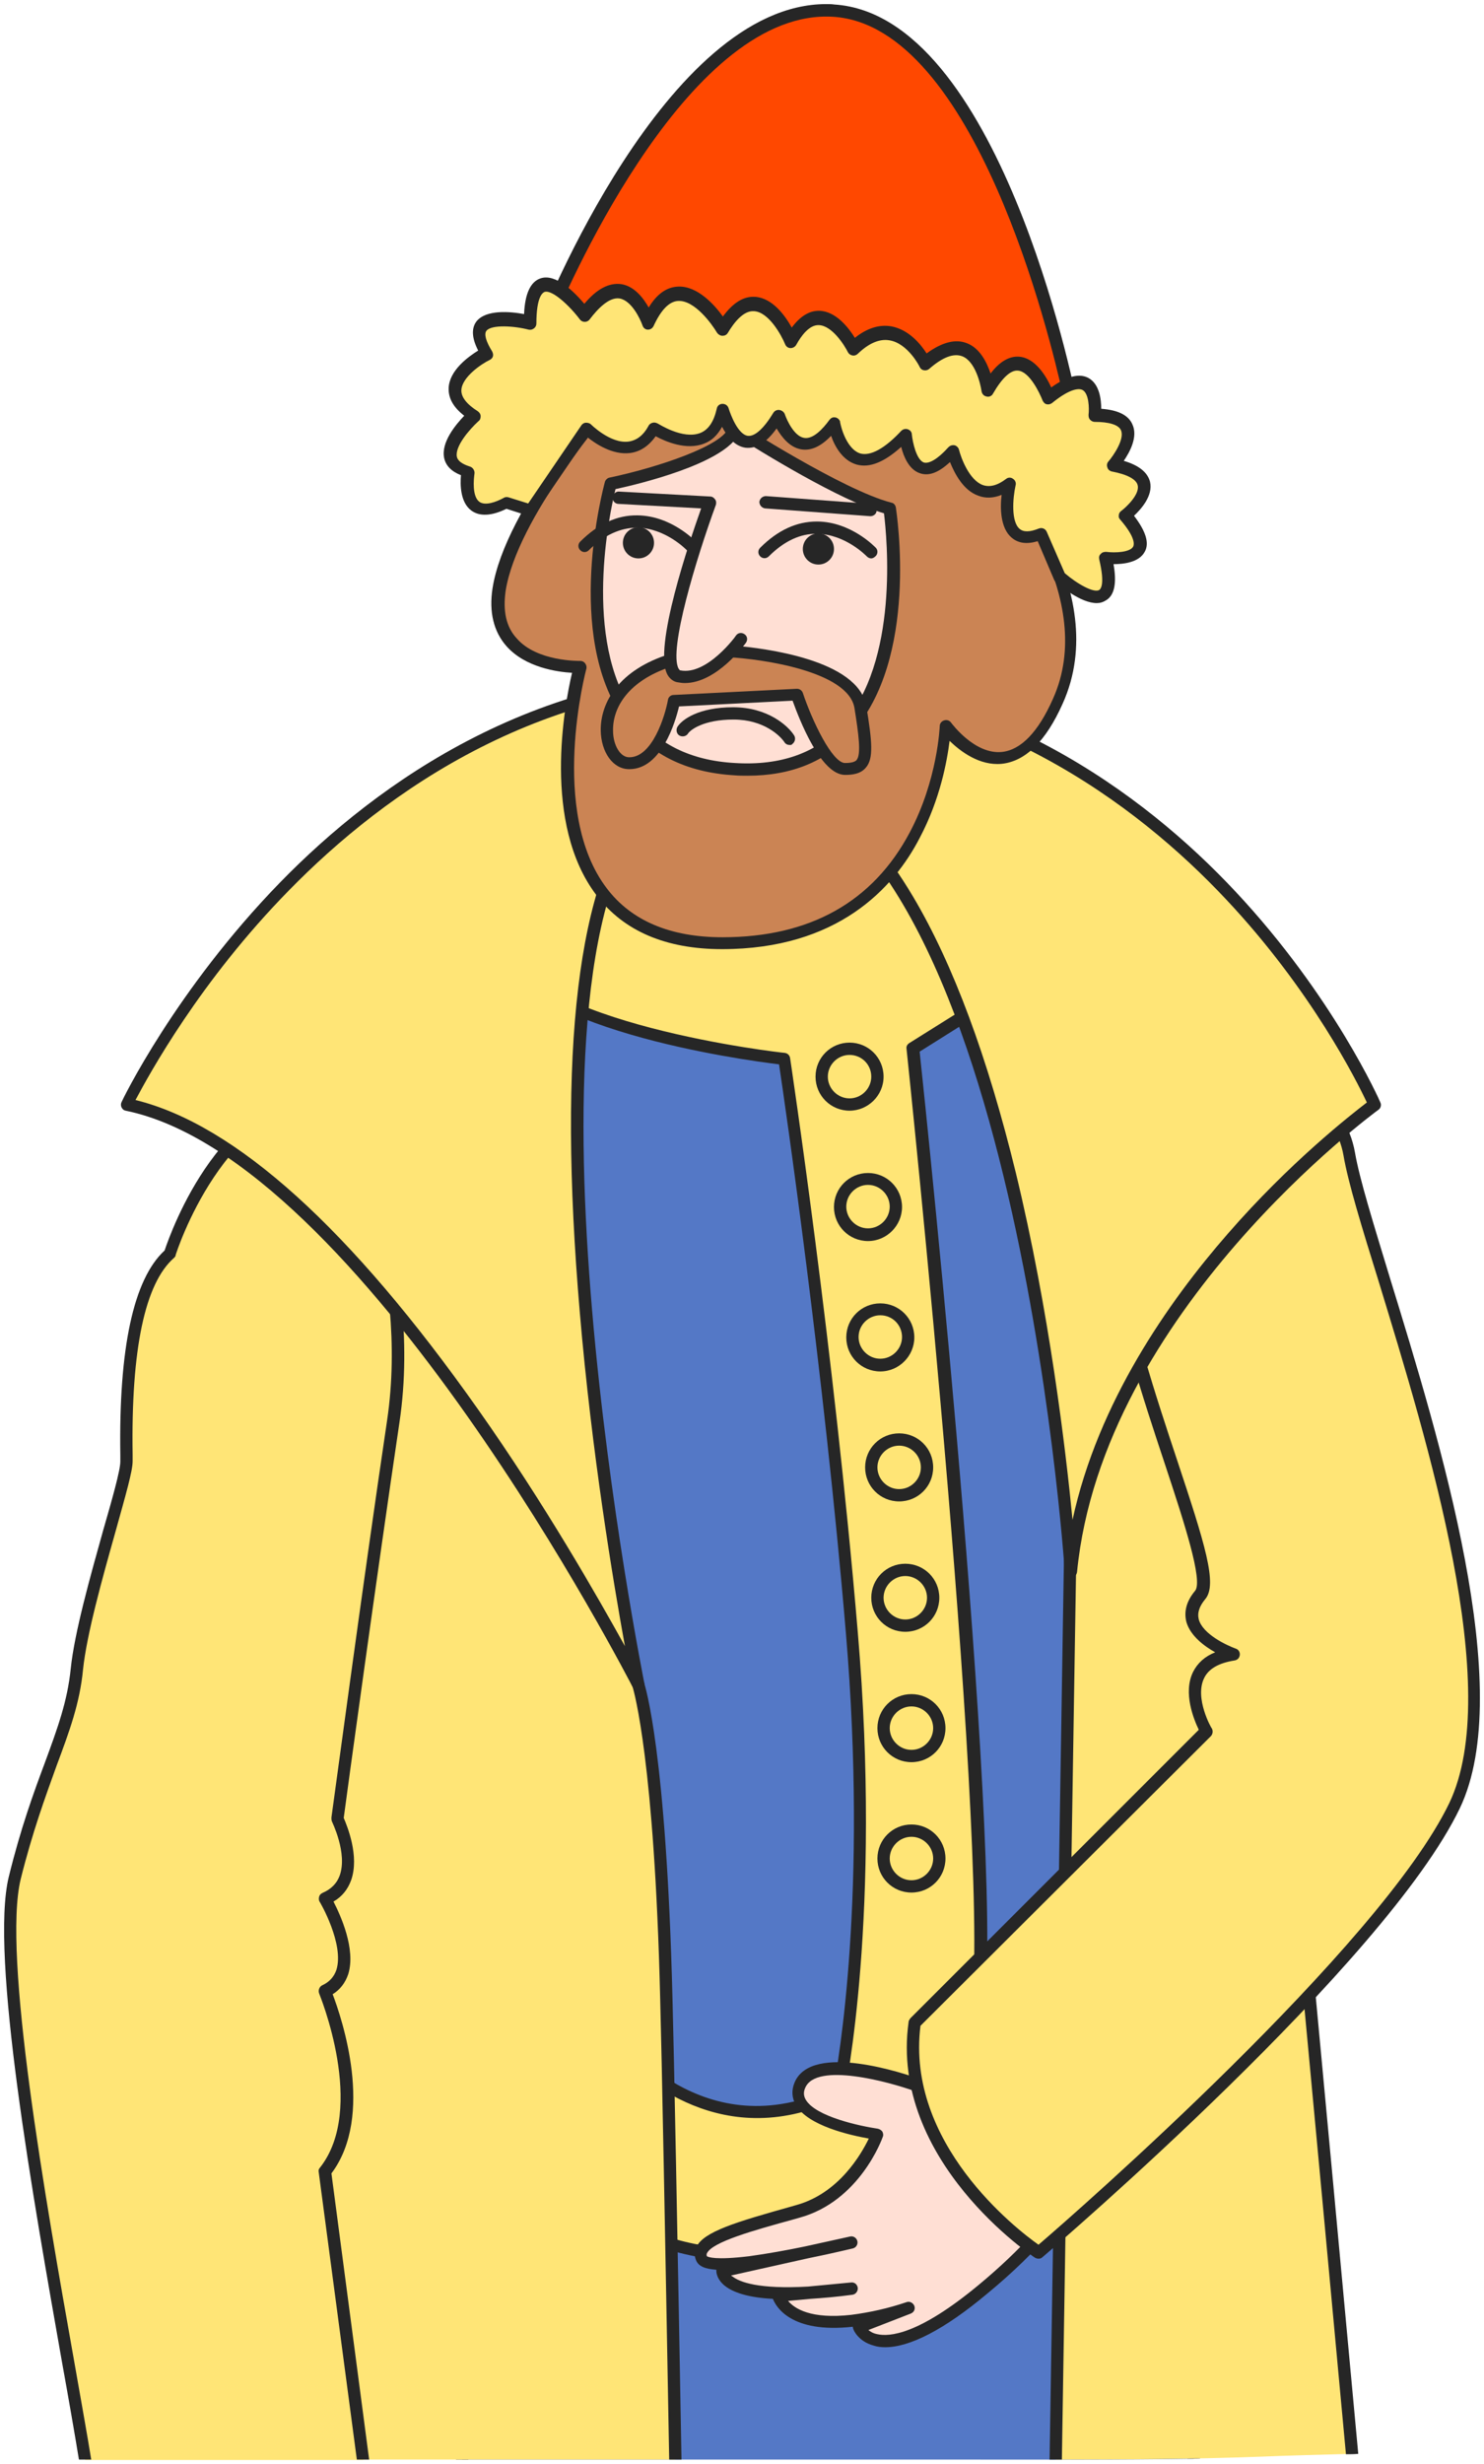 <?xml version="1.0" encoding="UTF-8"?> <svg xmlns="http://www.w3.org/2000/svg" viewBox="6053.744 4842.15 362.035 601"> <path fill="rgb(84, 120, 198)" fill-opacity="1" stroke="none" stroke-opacity="1" stroke-width="1" fill-rule="evenodd" id="tSvg1475a9d5232" d="M 6290.8 5442.05 C 6308.9 5442.05 6326.9 5442.15 6345 5441.85 C 6372.2 5220.55 6372.2 5220.55 6372.2 5220.55 C 6372.2 5220.55 6334.4 5100.95 6334.4 5100.95 C 6334.4 5100.95 6264.8 5039.45 6264.8 5039.45 C 6264.8 5039.45 6204.7 5039.45 6204.7 5039.45 C 6204.7 5039.45 6150.9 5056.05 6150.9 5056.05 C 6150.9 5056.05 6156.1 5264.55 6166.5 5442.05 C 6290.8 5442.05 6290.8 5442.05 6290.8 5442.05" class="st0"></path> <path fill="rgb(38, 38, 38)" fill-opacity="1" stroke="none" stroke-opacity="1" stroke-width="1" fill-rule="evenodd" id="tSvgf926d733b1" d="M 6165 5442.05 C 6168 5442.05 6168 5442.05 6168 5442.05 C 6166.6 5418.85 6165.3 5393.55 6163.9 5365.85 C 6156.7 5218.65 6152.8 5071.45 6152.4 5057.15 C 6204.9 5040.95 6204.9 5040.95 6204.9 5040.95 C 6204.9 5040.95 6264.2 5040.95 6264.2 5040.95 C 6264.2 5040.95 6333.1 5101.75 6333.1 5101.75 C 6333.1 5101.75 6370.7 5220.65 6370.7 5220.65 C 6370.7 5220.65 6343.5 5441.85 6343.5 5441.85 C 6344.5 5441.85 6345.5 5441.85 6346.5 5441.75 C 6373.7 5220.65 6373.7 5220.65 6373.7 5220.65 C 6373.7 5220.45 6373.7 5220.25 6373.6 5220.05 C 6335.8 5100.45 6335.8 5100.45 6335.8 5100.45 C 6335.7 5100.15 6335.6 5099.95 6335.4 5099.75 C 6265.8 5038.25 6265.8 5038.25 6265.8 5038.25 C 6265.5 5038.05 6265.2 5037.85 6264.8 5037.85 C 6204.7 5037.85 6204.7 5037.85 6204.7 5037.85 C 6204.6 5037.85 6204.4 5037.85 6204.3 5037.95 C 6150.5 5054.55 6150.5 5054.55 6150.5 5054.55 C 6149.9 5054.75 6149.4 5055.35 6149.4 5056.05 C 6149.4 5057.55 6153.4 5211.75 6160.9 5365.95 C 6162.2 5392.95 6163.6 5418.25 6165 5442.05Z" class="st1"></path> <path fill="rgb(255, 229, 118)" fill-opacity="1" stroke="none" stroke-opacity="1" stroke-width="1" fill-rule="evenodd" id="tSvg51723bf115" d="M 6317.3 5072.15 C 6276.4 5097.85 6276.4 5097.85 6276.4 5097.85 C 6276.4 5097.85 6298 5300.75 6291.9 5335.55 C 6285.8 5370.35 6310.5 5357.35 6310.5 5357.35 C 6276.4 5391.55 6276.4 5391.55 6276.4 5391.55 C 6276.4 5391.55 6225.3 5397.65 6208.7 5385.45 C 6192.1 5373.35 6202.6 5338.55 6202.6 5338.55 C 6202.6 5338.55 6224.6 5368.95 6258.3 5352.25 C 6258.3 5352.25 6267.4 5309.85 6261.5 5240.25 C 6255.6 5170.65 6245 5100.45 6245 5100.45 C 6245 5100.45 6180.9 5093.45 6175.1 5072.25 C 6169.3 5051.05 6232.9 5029.85 6232.9 5029.85 C 6317.3 5072.15 6317.3 5072.15 6317.3 5072.15" class="st2"></path> <path fill="rgb(38, 38, 38)" fill-opacity="1" stroke="none" stroke-opacity="1" stroke-width="1" fill-rule="evenodd" id="tSvgf525f2365a" d="M 6248.9 5394.55 C 6233.8 5394.55 6216.6 5392.95 6207.9 5386.65 C 6190.6 5374.05 6200.8 5339.55 6201.3 5338.05 C 6201.5 5337.55 6201.9 5337.15 6202.5 5337.05 C 6203.1 5336.95 6203.6 5337.15 6204 5337.65 C 6204.9 5338.85 6225.4 5366.45 6257.1 5351.25 C 6258.2 5345.45 6265.5 5304.15 6260.1 5240.35 C 6254.7 5176.35 6245.2 5111.05 6243.8 5101.75 C 6234.8 5100.65 6179.4 5093.15 6173.8 5072.55 C 6167.7 5050.25 6229.9 5029.25 6232.6 5028.35 C 6233 5028.25 6233.4 5028.25 6233.7 5028.45 C 6318.1 5070.85 6318.1 5070.85 6318.1 5070.85 C 6318.6 5071.05 6318.9 5071.55 6318.9 5072.15 C 6318.9 5072.65 6318.7 5073.25 6318.2 5073.45 C 6278.1 5098.65 6278.1 5098.65 6278.1 5098.65 C 6279.9 5115.45 6299.4 5302.05 6293.5 5335.85 C 6291.6 5346.75 6292.6 5354.05 6296.5 5356.85 C 6301.4 5360.45 6309.9 5356.15 6309.9 5356.05 C 6310.6 5355.75 6311.4 5355.85 6311.8 5356.45 C 6312.2 5357.05 6312.2 5357.85 6311.7 5358.35 C 6277.5 5392.65 6277.5 5392.65 6277.5 5392.65 C 6277.3 5392.85 6277 5393.05 6276.6 5393.05 C 6275.6 5393.15 6263.2 5394.55 6248.9 5394.55Z M 6203.4 5341.75 C 6201.4 5350.05 6196.7 5374.85 6209.6 5384.25 C 6224.7 5395.25 6270.4 5390.65 6275.7 5390.05 C 6304.9 5360.75 6304.9 5360.75 6304.9 5360.75 C 6301.7 5361.35 6297.8 5361.45 6294.6 5359.15 C 6289.7 5355.55 6288.3 5347.55 6290.4 5335.25 C 6296.3 5301.05 6275.1 5099.95 6274.9 5097.95 C 6274.8 5097.35 6275.1 5096.85 6275.6 5096.55 C 6314.2 5072.35 6314.2 5072.35 6314.2 5072.35 C 6314.2 5072.35 6232.8 5031.45 6232.8 5031.45 C 6215.1 5037.45 6172.2 5055.75 6176.6 5071.85 C 6182 5091.85 6244.6 5098.95 6245.2 5098.95 C 6245.9 5099.05 6246.4 5099.55 6246.5 5100.25 C 6246.6 5100.95 6257.2 5171.35 6263 5240.15 C 6268.9 5309.25 6259.9 5352.15 6259.8 5352.65 C 6259.7 5353.05 6259.4 5353.45 6259 5353.65 C 6230.3 5367.85 6209.6 5348.65 6203.4 5341.75Z" class="st1"></path> <path fill="rgb(255, 229, 118)" fill-opacity="1" stroke="none" stroke-opacity="1" stroke-width="1" fill-rule="evenodd" id="tSvg1879358f1cf" d="M 6218.5 5442.05 C 6217.5 5386.45 6216.7 5344.15 6216.3 5329.45 C 6214.8 5268.95 6209.5 5253.15 6209.5 5253.15 C 6142.1 5100.45 6142.1 5100.45 6142.1 5100.45 C 6142.1 5100.45 6124.2 5264.65 6104.8 5442.05 C 6218.5 5442.05 6218.5 5442.05 6218.5 5442.05" class="st2"></path> <path fill="rgb(38, 38, 38)" fill-opacity="1" stroke="none" stroke-opacity="1" stroke-width="1" fill-rule="evenodd" id="tSvg35f9ef977c" d="M 6106.3 5442.05 C 6123.6 5283.95 6139.7 5136.35 6143 5106.15 C 6208.1 5253.65 6208.1 5253.65 6208.1 5253.65 C 6208.4 5254.75 6213.4 5271.85 6214.8 5329.55 C 6215.2 5344.15 6216 5386.45 6217 5442.05 C 6220 5442.05 6220 5442.05 6220 5442.05 C 6219 5386.35 6218.2 5344.05 6217.8 5329.45 C 6216.3 5269.35 6211.1 5253.35 6210.9 5252.65 C 6210.9 5252.65 6210.9 5252.55 6210.9 5252.55 C 6143.5 5099.85 6143.5 5099.85 6143.5 5099.85 C 6143.2 5099.25 6142.6 5098.85 6141.9 5098.95 C 6141.2 5099.05 6140.7 5099.55 6140.6 5100.25 C 6140.2 5103.75 6122.4 5266.45 6103.3 5442.05 C 6106.3 5442.05 6106.3 5442.05 6106.3 5442.05" class="st1"></path> <path fill="rgb(255, 223, 212)" fill-opacity="1" stroke="none" stroke-opacity="1" stroke-width="1" fill-rule="evenodd" id="tSvg44fdee8829" d="M 6277.4 5350.75 C 6277.4 5350.75 6252.7 5341.75 6248.9 5350.75 C 6245.1 5359.75 6267.8 5362.75 6267.8 5362.75 C 6267.8 5362.75 6262.5 5377.65 6248.5 5381.55 C 6234.5 5385.45 6222.9 5388.45 6224.9 5393.05 C 6225.6 5394.65 6230.6 5394.55 6236.7 5393.85 C 6247.4 5392.45 6261.5 5389.05 6261.5 5389.05 C 6229.9 5396.15 6229.9 5396.15 6229.9 5396.15 C 6229.9 5396.15 6229.5 5404.65 6261.5 5400.45 C 6243.5 5402.25 6243.5 5402.25 6243.5 5402.25 C 6243.5 5402.25 6245.5 5410.15 6261.5 5408.35 C 6266.2 5407.75 6270.8 5406.75 6275.3 5405.25 C 6263.2 5409.75 6263.2 5409.75 6263.2 5409.75 C 6263.2 5409.75 6267.7 5421.85 6293.5 5400.65 C 6319.2 5379.45 6323.8 5361.25 6323.8 5361.25 C 6277.4 5350.75 6277.4 5350.75 6277.4 5350.75" class="st3"></path> <path fill="rgb(38, 38, 38)" fill-opacity="1" stroke="none" stroke-opacity="1" stroke-width="1" fill-rule="evenodd" id="tSvg887d48c64f" d="M 6269.7 5414.65 C 6268.7 5414.65 6267.8 5414.55 6266.9 5414.25 C 6263.1 5413.25 6261.9 5410.35 6261.9 5410.15 C 6261.8 5409.95 6261.8 5409.85 6261.8 5409.65 C 6261.8 5409.65 6261.8 5409.65 6261.8 5409.65 C 6246.6 5411.35 6243 5404.65 6242.3 5402.85 C 6236.5 5402.55 6232.4 5401.35 6230.2 5399.35 C 6228.5 5397.75 6228.5 5396.25 6228.5 5395.95 C 6228.5 5395.85 6228.5 5395.85 6228.5 5395.75 C 6225.6 5395.55 6224.2 5394.85 6223.6 5393.55 C 6223.1 5392.45 6223.1 5391.35 6223.6 5390.25 C 6225.4 5386.45 6233.2 5384.15 6246.7 5380.35 C 6248.1 5379.95 6248.1 5379.95 6248.1 5379.95 C 6258.4 5377.05 6263.8 5367.65 6265.7 5363.75 C 6261.2 5362.95 6250.8 5360.65 6247.9 5355.55 C 6246.9 5353.85 6246.8 5351.95 6247.6 5350.05 C 6251.8 5340.15 6274.8 5348.05 6277.9 5349.15 C 6324.2 5359.65 6324.2 5359.65 6324.2 5359.65 C 6324.6 5359.75 6324.9 5359.95 6325.1 5360.35 C 6325.3 5360.65 6325.4 5361.15 6325.3 5361.55 C 6325.1 5362.35 6320.3 5380.45 6294.5 5401.65 C 6284.1 5410.35 6275.7 5414.65 6269.7 5414.65Z M 6265.6 5410.45 C 6266.1 5410.85 6266.7 5411.25 6267.7 5411.45 C 6270.7 5412.15 6277.8 5411.65 6292.5 5399.45 C 6313.3 5382.25 6320.1 5367.05 6321.8 5362.35 C 6277 5352.25 6277 5352.25 6277 5352.25 C 6276.9 5352.25 6276.9 5352.25 6276.8 5352.15 C 6270.7 5349.95 6252.9 5345.05 6250.2 5351.35 C 6249.7 5352.45 6249.8 5353.35 6250.3 5354.25 C 6252.7 5358.45 6263.8 5360.75 6267.9 5361.35 C 6268.3 5361.45 6268.7 5361.65 6269 5362.05 C 6269.2 5362.45 6269.3 5362.95 6269.1 5363.35 C 6268.9 5363.95 6263.4 5379.05 6248.8 5383.05 C 6247.4 5383.45 6247.4 5383.45 6247.4 5383.45 C 6237.6 5386.15 6227.5 5388.95 6226.2 5391.75 C 6226.1 5391.95 6226.1 5392.15 6226.2 5392.45 C 6226.5 5392.65 6228.2 5393.45 6236.5 5392.45 C 6240.9 5391.85 6245.9 5390.95 6250.2 5390.05 C 6261.1 5387.65 6261.1 5387.65 6261.1 5387.65 C 6261.9 5387.45 6262.7 5387.95 6262.9 5388.75 C 6263.1 5389.55 6262.6 5390.35 6261.8 5390.55 C 6261.7 5390.55 6256.9 5391.75 6250.9 5392.95 C 6232.1 5397.15 6232.1 5397.15 6232.1 5397.15 C 6232.2 5397.25 6232.3 5397.35 6232.4 5397.35 C 6234.1 5398.75 6238.8 5400.55 6250.9 5399.85 C 6261.4 5398.85 6261.4 5398.85 6261.4 5398.85 C 6262.2 5398.75 6262.9 5399.35 6263 5400.15 C 6263.1 5400.95 6262.5 5401.75 6261.7 5401.85 C 6258 5402.35 6254.5 5402.65 6251.4 5402.85 C 6246 5403.35 6246 5403.35 6246 5403.35 C 6247.6 5405.25 6251.6 5407.85 6261.4 5406.75 C 6266 5406.15 6270.5 5405.15 6274.9 5403.65 C 6275.7 5403.35 6276.5 5403.85 6276.8 5404.55 C 6277.1 5405.35 6276.7 5406.15 6275.9 5406.45 C 6265.6 5410.45 6265.6 5410.45 6265.6 5410.45" class="st1"></path> <path fill="rgb(255, 229, 118)" fill-opacity="1" stroke="none" stroke-opacity="1" stroke-width="1" fill-rule="evenodd" id="tSvg13ad3e7af94" d="M 6361 5441.35 C 6368.5 5441.05 6376.1 5440.85 6383.6 5440.65 C 6367.2 5263.45 6351 5094.85 6351 5094.85 C 6314.9 5216.25 6314.9 5216.25 6314.9 5216.25 C 6314.9 5216.25 6311.3 5442.05 6311.3 5442.05 C 6327.9 5442.05 6344.4 5441.95 6361 5441.35Z" class="st2"></path> <path fill="rgb(38, 38, 38)" fill-opacity="1" stroke="none" stroke-opacity="1" stroke-width="1" fill-rule="evenodd" id="tSvg4e89e17a4e" d="M 6312.8 5442.05 C 6316.4 5216.45 6316.4 5216.45 6316.4 5216.45 C 6316.4 5216.45 6350.3 5102.65 6350.3 5102.65 C 6353.6 5137.55 6367.8 5285.95 6382.1 5440.75 C 6383.1 5440.75 6384.1 5440.75 6385.1 5440.65 C 6368.9 5265.25 6352.9 5098.05 6352.5 5094.65 C 6352.4 5093.95 6351.9 5093.35 6351.2 5093.25 C 6350.5 5093.15 6349.8 5093.65 6349.6 5094.35 C 6313.5 5215.75 6313.5 5215.75 6313.5 5215.75 C 6313.5 5215.85 6313.4 5216.05 6313.4 5216.15 C 6309.8 5442.05 6309.8 5442.05 6309.8 5442.05 C 6310.8 5442.05 6311.8 5442.05 6312.8 5442.05Z" class="st1"></path> <path fill="rgb(255, 229, 118)" fill-opacity="1" stroke="none" stroke-opacity="1" stroke-width="1" fill-rule="evenodd" id="tSvg8ca00100cc" d="M 6334.4 5100.95 C 6334.4 5100.95 6378.3 5097.95 6382.8 5123.65 C 6387.3 5149.35 6426.7 5244.75 6408.5 5282.55 C 6390.3 5320.35 6307.1 5391.55 6307.1 5391.55 C 6307.1 5391.55 6272.3 5368.85 6276.8 5335.55 C 6347.9 5264.45 6347.9 5264.45 6347.9 5264.45 C 6347.9 5264.45 6338.4 5247.95 6354.5 5245.65 C 6354.5 5245.65 6338.8 5240.25 6346.4 5231.15 C 6354 5222.05 6302.1 5128.15 6334.4 5100.95Z" class="st2"></path> <path fill="rgb(38, 38, 38)" fill-opacity="1" stroke="none" stroke-opacity="1" stroke-width="1" fill-rule="evenodd" id="tSvg1107ebccdbf" d="M 6307.1 5393.05 C 6306.8 5393.05 6306.5 5392.95 6306.3 5392.85 C 6305.9 5392.65 6270.7 5369.25 6275.4 5335.35 C 6275.4 5335.05 6275.6 5334.75 6275.8 5334.45 C 6346.2 5264.05 6346.2 5264.05 6346.2 5264.05 C 6345 5261.55 6342.3 5255.05 6344.8 5249.95 C 6345.9 5247.75 6347.7 5246.15 6350.2 5245.15 C 6347.5 5243.65 6344.2 5241.15 6343.2 5237.85 C 6342.5 5235.25 6343.2 5232.65 6345.3 5230.15 C 6347.3 5227.75 6342.6 5213.35 6338 5199.45 C 6327.3 5167.25 6311.2 5118.55 6333.4 5099.75 C 6333.6 5099.55 6333.9 5099.45 6334.3 5099.35 C 6336.1 5099.25 6379.6 5096.55 6384.3 5123.25 C 6385.4 5129.65 6388.7 5140.25 6392.8 5153.75 C 6405.1 5193.75 6423.7 5254.25 6409.9 5283.15 C 6391.8 5320.95 6311.5 5389.75 6308.1 5392.65 C 6307.8 5392.95 6307.5 5393.05 6307.1 5393.05Z M 6278.3 5336.25 C 6274.7 5364.95 6301.7 5385.85 6307.1 5389.65 C 6316.1 5381.95 6390.4 5316.95 6407.3 5281.95 C 6420.6 5254.15 6402.2 5194.35 6390.1 5154.75 C 6385.9 5141.25 6382.6 5130.45 6381.5 5123.95 C 6377.5 5101.25 6339.9 5102.25 6335.1 5102.45 C 6315 5120.15 6330.6 5167.25 6341 5198.55 C 6347.7 5218.75 6350.8 5228.55 6347.8 5232.15 C 6346.3 5233.95 6345.8 5235.55 6346.2 5237.15 C 6347.2 5240.75 6353 5243.45 6355.2 5244.25 C 6355.9 5244.45 6356.3 5245.15 6356.2 5245.85 C 6356.1 5246.55 6355.6 5247.05 6354.9 5247.15 C 6351.1 5247.75 6348.6 5249.15 6347.5 5251.45 C 6345.1 5256.35 6349.3 5263.75 6349.4 5263.75 C 6349.7 5264.35 6349.6 5265.05 6349.2 5265.55 C 6278.3 5336.25 6278.3 5336.25 6278.3 5336.25" class="st1"></path> <path fill="rgb(255, 229, 118)" fill-opacity="1" stroke="none" stroke-opacity="1" stroke-width="1" fill-rule="evenodd" id="tSvg121009fe59e" d="M 6142.4 5442.05 C 6133.1 5371.75 6133.1 5371.75 6133.1 5371.75 C 6145.2 5356.55 6133.1 5327.75 6133.1 5327.75 C 6143.7 5323.05 6133.1 5305.25 6133.1 5305.25 C 6143.7 5300.75 6136.1 5285.65 6136.1 5285.65 C 6136.1 5285.65 6143.7 5229.55 6149.7 5188.65 C 6155.8 5147.75 6136.1 5108.45 6136.1 5108.45 C 6107.3 5108.45 6095.2 5147.85 6095.2 5147.85 C 6083.1 5158.45 6084.6 5193.25 6084.6 5198.65 C 6084.6 5203.95 6074 5234.15 6072.5 5249.35 C 6071 5264.45 6063.5 5275.05 6057.4 5300.25 C 6051.7 5323.45 6069.4 5409.85 6074.5 5442.15 C 6142.4 5442.15 6142.4 5442.15 6142.4 5442.15" class="st2"></path> <path fill="rgb(38, 38, 38)" fill-opacity="1" stroke="none" stroke-opacity="1" stroke-width="1" fill-rule="evenodd" id="tSvg1344936cbb4" d="M 6073 5442.05 C 6076 5442.05 6076 5442.05 6076 5442.05 C 6075 5435.85 6073.5 5427.55 6071.8 5417.85 C 6064.8 5378.45 6054.3 5318.85 6058.8 5300.45 C 6061.7 5288.85 6064.8 5280.45 6067.5 5272.95 C 6070.7 5264.35 6073.2 5257.65 6074 5249.35 C 6074.9 5240.75 6078.7 5227.15 6081.8 5216.15 C 6084.5 5206.45 6086.1 5200.95 6086.1 5198.55 C 6086.1 5198.15 6086.1 5197.55 6086.1 5196.85 C 6085.7 5171.25 6089.1 5155.15 6096.2 5148.95 C 6096.4 5148.75 6096.6 5148.55 6096.6 5148.25 C 6096.7 5147.85 6108.5 5110.85 6135.1 5109.95 C 6137.9 5115.85 6153.6 5151.75 6148.2 5188.45 C 6142.2 5228.85 6134.7 5284.95 6134.6 5285.45 C 6134.6 5285.75 6134.6 5286.05 6134.7 5286.35 C 6134.7 5286.45 6138.6 5294.15 6136.6 5299.65 C 6135.9 5301.55 6134.5 5302.95 6132.4 5303.85 C 6132 5304.05 6131.7 5304.35 6131.6 5304.75 C 6131.5 5305.15 6131.5 5305.65 6131.7 5305.95 C 6131.8 5306.05 6137.8 5316.35 6135.8 5322.65 C 6135.2 5324.35 6134.1 5325.55 6132.4 5326.35 C 6131.7 5326.65 6131.3 5327.55 6131.6 5328.35 C 6131.7 5328.65 6143.2 5356.45 6131.8 5370.85 C 6131.5 5371.15 6131.4 5371.55 6131.5 5371.95 C 6140.8 5442.05 6140.8 5442.05 6140.8 5442.05 C 6140.8 5442.05 6143.8 5442.05 6143.8 5442.05 C 6143.8 5442.05 6134.6 5372.25 6134.6 5372.25 C 6145.2 5358.15 6137.1 5334.35 6134.9 5328.55 C 6136.7 5327.45 6138 5325.75 6138.7 5323.65 C 6140.6 5317.55 6136.8 5309.25 6135.1 5305.95 C 6137.2 5304.75 6138.6 5302.95 6139.4 5300.75 C 6141.5 5294.85 6138.4 5287.45 6137.6 5285.55 C 6138.3 5280.15 6145.5 5227.55 6151.2 5189.05 C 6157.3 5148.15 6137.6 5108.35 6137.4 5107.95 C 6137.1 5107.45 6136.6 5107.15 6136.1 5107.15 C 6107.8 5107.15 6095.4 5142.75 6093.9 5147.15 C 6086.3 5154.15 6082.7 5170.95 6083.1 5197.05 C 6083.1 5197.75 6083.1 5198.35 6083.1 5198.65 C 6083.1 5200.75 6081.1 5207.85 6078.9 5215.45 C 6075.8 5226.55 6071.9 5240.35 6071 5249.15 C 6070.2 5257.05 6067.8 5263.65 6064.7 5272.05 C 6061.9 5279.55 6058.8 5288.05 6055.9 5299.85 C 6051.2 5318.85 6061.9 5378.75 6068.9 5418.45 C 6070.6 5427.85 6072 5435.95 6073 5442.05Z" class="st1"></path> <path fill="rgb(255, 229, 118)" fill-opacity="1" stroke="none" stroke-opacity="1" stroke-width="1" fill-rule="evenodd" id="tSvg186723fb894" d="M 6084.6 5111.55 C 6084.6 5111.55 6135.3 5004.35 6240.1 5007.25 C 6344.9 5010.15 6388.9 5111.55 6388.9 5111.55 C 6388.9 5111.55 6321.1 5160.55 6314.8 5225.35 C 6314.8 5225.35 6302.5 5032.85 6232.9 5029.85 C 6163.3 5026.85 6209.4 5253.25 6209.4 5253.25 C 6209.4 5253.25 6143.7 5123.65 6084.6 5111.55Z" class="st2"></path> <path fill="rgb(38, 38, 38)" fill-opacity="1" stroke="none" stroke-opacity="1" stroke-width="1" fill-rule="evenodd" id="tSvg22cce556d2" d="M 6209.5 5254.65 C 6208.9 5254.65 6208.4 5254.35 6208.2 5253.85 C 6207.5 5252.55 6142 5124.85 6084.4 5113.05 C 6083.9 5112.95 6083.6 5112.65 6083.4 5112.25 C 6083.2 5111.85 6083.2 5111.35 6083.4 5110.95 C 6083.5 5110.65 6096.5 5083.65 6122.1 5057.35 C 6145.8 5033.05 6185.6 5004.35 6240.3 5005.85 C 6295 5007.35 6332.9 5035.85 6355.1 5059.55 C 6379.1 5085.15 6390.4 5110.75 6390.5 5111.05 C 6390.8 5111.65 6390.6 5112.45 6390 5112.85 C 6389.3 5113.35 6322.7 5162.15 6316.5 5225.55 C 6316.4 5226.35 6315.8 5226.95 6315 5226.95 C 6315 5226.95 6315 5226.95 6315 5226.95 C 6314.2 5226.95 6313.6 5226.35 6313.5 5225.55 C 6313.4 5223.65 6300.5 5034.35 6233 5031.45 C 6224.7 5031.05 6218 5034.05 6212.4 5040.55 C 6176.7 5082.35 6210.7 5251.35 6211 5253.05 C 6211.1 5253.75 6210.7 5254.55 6210 5254.75 C 6209.8 5254.65 6209.7 5254.65 6209.5 5254.65Z M 6086.8 5110.45 C 6111.2 5116.45 6139.3 5141.85 6170.4 5185.95 C 6186.7 5209.05 6199.6 5231.75 6206.2 5243.65 C 6203.4 5228.25 6198.1 5196.55 6195.2 5162.35 C 6189.7 5098.15 6194.7 5056.35 6210.1 5038.35 C 6216.2 5031.25 6223.9 5027.85 6233.1 5028.25 C 6249.5 5028.95 6264.1 5039.95 6276.5 5060.85 C 6286.3 5077.35 6294.7 5100.05 6301.6 5128.35 C 6309.7 5161.85 6313.7 5195.35 6315.4 5212.85 C 6321.6 5184.15 6338.9 5159.55 6353.2 5143.15 C 6368.4 5125.65 6383.3 5114.05 6387.2 5111.05 C 6384.8 5105.95 6373.7 5083.65 6352.8 5061.45 C 6331 5038.25 6293.8 5010.25 6240.2 5008.75 C 6186.6 5007.25 6147.6 5035.45 6124.3 5059.25 C 6102.5 5081.45 6090.1 5104.25 6086.8 5110.45Z" class="st1"></path> <path fill="rgb(255, 72, 0)" fill-opacity="1" stroke="none" stroke-opacity="1" stroke-width="1" fill-rule="evenodd" id="tSvg105d3d67fdc" d="M 6314.9 4939.95 C 6314.9 4939.95 6296.5 4847.25 6257.2 4844.65 C 6217.8 4842.05 6186.3 4922.65 6186.3 4922.65 C 6314.9 4939.95 6314.9 4939.95 6314.9 4939.95" class="st4"></path> <path fill="rgb(38, 38, 38)" fill-opacity="1" stroke="none" stroke-opacity="1" stroke-width="1" fill-rule="evenodd" id="tSvgab868f1b7f" d="M 6314.9 4941.45 C 6314.8 4941.45 6314.8 4941.45 6314.7 4941.45 C 6186 4924.15 6186 4924.15 6186 4924.15 C 6185.5 4924.05 6185.1 4923.85 6184.9 4923.45 C 6184.7 4923.05 6184.6 4922.55 6184.8 4922.15 C 6186.1 4918.85 6216.2 4843.15 6255.3 4843.15 C 6256 4843.15 6256.6 4843.15 6257.3 4843.25 C 6297.3 4845.85 6315.6 4935.85 6316.4 4939.75 C 6316.5 4940.25 6316.4 4940.75 6316 4941.05 C 6315.7 4941.25 6315.3 4941.45 6314.9 4941.45Z M 6188.4 4921.45 C 6313 4938.25 6313 4938.25 6313 4938.25 C 6310 4924.65 6291.6 4848.55 6257.1 4846.25 C 6222.5 4843.95 6193.3 4909.65 6188.4 4921.45Z" class="st1"></path> <path fill="rgb(203, 132, 84)" fill-opacity="1" stroke="none" stroke-opacity="1" stroke-width="1" fill-rule="evenodd" id="tSvg142fd014e9e" d="M 6243.6 4937.45 C 6296.6 4955.65 6296.6 4955.65 6296.6 4955.65 C 6296.6 4955.65 6324.1 4986.05 6311.8 5013.15 C 6299.6 5040.25 6284.4 5019.25 6284.4 5019.25 C 6284.4 5019.25 6282.9 5072.25 6229.9 5072.25 C 6176.9 5072.25 6195.3 5004.85 6195.3 5004.85 C 6195.3 5004.85 6172.4 5005.65 6175.5 4985.95 C 6178.5 4966.25 6204.4 4937.55 6204.4 4937.55 C 6243.6 4937.55 6243.6 4937.55 6243.6 4937.55" class="st5"></path> <path fill="rgb(38, 38, 38)" fill-opacity="1" stroke="none" stroke-opacity="1" stroke-width="1" fill-rule="evenodd" id="tSvg434d0cb488" d="M 6229.9 5073.65 C 6216.2 5073.65 6205.9 5069.25 6199.3 5060.55 C 6185.9 5043.05 6191.5 5013.95 6193.3 5006.25 C 6189.7 5006.05 6181.9 5004.95 6177.3 4999.75 C 6174.2 4996.25 6173 4991.45 6173.9 4985.65 C 6177 4965.75 6202.1 4937.65 6203.1 4936.45 C 6203.4 4936.15 6203.8 4935.95 6204.2 4935.95 C 6243.4 4935.95 6243.4 4935.95 6243.4 4935.95 C 6243.6 4935.95 6243.7 4935.95 6243.9 4936.05 C 6296.9 4954.25 6296.9 4954.25 6296.9 4954.25 C 6297.1 4954.35 6297.4 4954.45 6297.5 4954.65 C 6298.6 4955.95 6325.5 4986.05 6313 5013.75 C 6308.9 5022.95 6303.9 5027.85 6298.1 5028.45 C 6292.7 5028.95 6288.1 5025.45 6285.4 5022.85 C 6284.8 5027.75 6283.1 5037.05 6278.2 5046.35 C 6271.8 5058.85 6258 5073.65 6229.9 5073.65Z M 6195.3 5003.35 C 6195.8 5003.35 6196.2 5003.55 6196.5 5003.95 C 6196.8 5004.35 6196.9 5004.85 6196.8 5005.25 C 6196.7 5005.55 6187.5 5040.15 6201.8 5058.85 C 6207.8 5066.75 6217.3 5070.75 6230 5070.75 C 6251.3 5070.75 6266.7 5062.15 6275.7 5045.15 C 6282.5 5032.35 6283 5019.35 6283 5019.25 C 6283 5018.65 6283.4 5018.05 6284.1 5017.85 C 6284.7 5017.65 6285.4 5017.85 6285.8 5018.45 C 6285.9 5018.55 6291.5 5026.25 6298.2 5025.55 C 6302.8 5025.05 6307 5020.75 6310.6 5012.65 C 6321.7 4988.15 6298.5 4960.15 6295.9 4957.05 C 6243.5 4939.05 6243.5 4939.05 6243.5 4939.05 C 6243.5 4939.05 6205.2 4939.05 6205.2 4939.05 C 6201.8 4942.95 6179.9 4968.55 6177.1 4986.25 C 6176.4 4991.15 6177.2 4995.05 6179.8 4997.85 C 6184.7 5003.55 6195.1 5003.35 6195.3 5003.35 C 6195.3 5003.35 6195.3 5003.35 6195.3 5003.35Z" class="st1"></path> <path fill="rgb(255, 223, 212)" fill-opacity="1" stroke="none" stroke-opacity="1" stroke-width="1" fill-rule="evenodd" id="tSvg1c07d9a319" d="M 6202.7 4960.15 C 6202.7 4960.15 6231.5 4954.05 6233 4946.55 C 6233 4946.55 6258.7 4963.25 6270.8 4966.25 C 6270.8 4966.25 6281.4 5032.85 6233 5029.85 C 6184.5 5026.75 6202.7 4960.15 6202.7 4960.15Z" class="st3"></path> <path fill="rgb(38, 38, 38)" fill-opacity="1" stroke="none" stroke-opacity="1" stroke-width="1" fill-rule="evenodd" id="tSvg11861d76e0b" d="M 6236.1 5031.35 C 6235 5031.35 6234 5031.35 6232.9 5031.25 C 6221 5030.55 6211.9 5025.95 6206 5017.65 C 6191.3 4997.15 6200.9 4961.25 6201.3 4959.75 C 6201.4 4959.25 6201.9 4958.75 6202.4 4958.65 C 6213.9 4956.25 6230.6 4950.75 6231.5 4946.25 C 6231.6 4945.75 6231.9 4945.35 6232.4 4945.15 C 6232.9 4944.95 6233.4 4945.05 6233.8 4945.25 C 6234.1 4945.45 6259.5 4961.75 6271.2 4964.75 C 6271.8 4964.85 6272.2 4965.35 6272.3 4965.95 C 6272.5 4967.45 6278 5002.85 6261.4 5021.05 C 6255.2 5027.95 6246.7 5031.35 6236.1 5031.35Z M 6203.9 4961.45 C 6202.5 4967.05 6195.8 4998.25 6208.4 5015.95 C 6213.8 5023.45 6222.1 5027.65 6233 5028.25 C 6244.1 5028.95 6252.9 5025.85 6259.1 5019.05 C 6273.2 5003.55 6270.1 4973.15 6269.4 4967.35 C 6258.5 4964.15 6239.1 4952.15 6233.6 4948.65 C 6229.2 4955.45 6209.9 4960.15 6203.9 4961.45Z" class="st1"></path> <path fill="rgb(203, 132, 84)" fill-opacity="1" stroke="none" stroke-opacity="1" stroke-width="1" fill-rule="evenodd" id="tSvg160ebb5ab7" d="M 6263.6 5014.65 C 6261.9 5004.15 6239 5001.65 6232.9 5001.15 C 6232.9 5001.25 6232.8 5001.45 6232.7 5001.55 C 6232.1 5002.45 6231.5 5003.15 6230.6 5003.75 C 6230 5004.15 6229.4 5004.55 6228.8 5005.05 C 6227.4 5006.15 6226.1 5007.15 6224.5 5007.85 C 6222.6 5008.65 6220.4 5008.75 6218.6 5007.75 C 6217 5006.85 6216.1 5005.35 6216.2 5003.65 C 6196.8 5010.55 6200.6 5028.25 6207.2 5028.35 C 6215.3 5028.45 6218.1 5013.15 6218.1 5013.15 C 6248.1 5011.65 6248.1 5011.65 6248.1 5011.65 C 6248.1 5011.65 6254.2 5029.85 6259.9 5029.85 C 6265.5 5029.75 6265.6 5026.75 6263.6 5014.65Z" class="st5"></path> <path fill="rgb(255, 223, 212)" fill-opacity="1" stroke="none" stroke-opacity="1" stroke-width="1" fill-rule="evenodd" id="tSvg10cf0ccbab9" d="M 6204.7 4963.45 C 6226.9 4964.65 6226.9 4964.65 6226.9 4964.65 C 6226.9 4964.65 6211.8 5005.55 6219.3 5007.05" class="st3"></path> <path fill="rgb(38, 38, 38)" fill-opacity="1" stroke="none" stroke-opacity="1" stroke-width="1" fill-rule="evenodd" id="tSvg8e33ef9052" d="M 6220.8 5008.75 C 6220.2 5008.75 6219.6 5008.65 6219 5008.55 C 6218.3 5008.45 6217.3 5007.95 6216.6 5006.75 C 6213 5000.25 6222 4974.05 6224.8 4966.15 C 6204.6 4965.05 6204.6 4965.05 6204.6 4965.05 C 6203.8 4965.05 6203.1 4964.25 6203.2 4963.45 C 6203.3 4962.65 6204 4961.95 6204.8 4962.05 C 6227 4963.25 6227 4963.25 6227 4963.25 C 6227.5 4963.25 6227.9 4963.55 6228.2 4963.95 C 6228.5 4964.35 6228.5 4964.85 6228.4 4965.25 C 6223.6 4978.35 6216.8 5000.75 6219.3 5005.25 C 6219.5 5005.55 6219.6 5005.65 6219.7 5005.65 C 6226.2 5006.95 6233.3 4997.25 6233.3 4997.15 C 6233.8 4996.45 6234.7 4996.35 6235.4 4996.85 C 6236.1 4997.35 6236.2 4998.25 6235.7 4998.95 C 6235.4 4999.35 6228.6 5008.75 6220.8 5008.75Z" class="st1"></path> <path fill="rgb(38, 38, 38)" fill-opacity="1" stroke="none" stroke-opacity="1" stroke-width="1" fill-rule="evenodd" id="tSvg19e54bfa8a" d="M 6266.1 4968.05 C 6266.1 4968.05 6266 4968.05 6266 4968.05 C 6240.4 4966.15 6240.4 4966.15 6240.4 4966.15 C 6239.6 4966.05 6239 4965.35 6239 4964.55 C 6239.1 4963.75 6239.8 4963.15 6240.6 4963.15 C 6266.2 4965.05 6266.2 4965.05 6266.2 4965.05 C 6267 4965.15 6267.6 4965.85 6267.6 4966.65 C 6267.6 4967.45 6266.9 4968.05 6266.1 4968.05Z" class="st1"></path> <path fill="rgb(38, 38, 38)" fill-opacity="1" stroke="none" stroke-opacity="1" stroke-width="1" fill-rule="evenodd" id="tSvg1610812ed4a" d="M 6266.3 4978.35 C 6265.9 4978.35 6265.5 4978.15 6265.2 4977.85 C 6265.2 4977.85 6265.2 4977.85 6265.2 4977.85 C 6265.1 4977.75 6260 4972.45 6253.1 4972.35 C 6249 4972.25 6245 4974.15 6241.3 4977.85 C 6240.7 4978.45 6239.8 4978.45 6239.2 4977.85 C 6238.6 4977.25 6238.6 4976.35 6239.2 4975.75 C 6243.5 4971.45 6248.1 4969.35 6253 4969.35 C 6253.1 4969.35 6253.2 4969.35 6253.2 4969.35 C 6261.4 4969.45 6267.2 4975.55 6267.4 4975.75 C 6268 4976.35 6267.9 4977.35 6267.3 4977.85 C 6267 4978.15 6266.6 4978.35 6266.3 4978.35Z" class="st1"></path> <path fill="rgb(38, 38, 38)" fill-opacity="1" stroke="none" stroke-opacity="1" stroke-width="1" fill-rule="evenodd" id="tSvgcd23174f2e" d="M 6253.4 4979.85 C 6251.3 4979.85 6249.6 4978.15 6249.6 4976.05 C 6249.6 4973.95 6251.3 4972.25 6253.4 4972.25 C 6255.5 4972.25 6257.2 4973.95 6257.2 4976.05 C 6257.2 4978.15 6255.5 4979.85 6253.4 4979.85Z" class="st1"></path> <path fill="rgb(38, 38, 38)" fill-opacity="1" stroke="none" stroke-opacity="1" stroke-width="1" fill-rule="evenodd" id="tSvg14dfcf5c243" d="M 6222.4 4976.85 C 6222 4976.85 6221.6 4976.65 6221.3 4976.35 C 6221.3 4976.35 6221.3 4976.35 6221.3 4976.35 C 6221.2 4976.25 6216.1 4970.95 6209.2 4970.85 C 6205.1 4970.85 6201.1 4972.65 6197.4 4976.35 C 6196.8 4976.95 6195.9 4976.95 6195.3 4976.35 C 6194.7 4975.75 6194.7 4974.85 6195.3 4974.25 C 6199.6 4969.95 6204.3 4967.75 6209.3 4967.85 C 6217.5 4967.95 6223.3 4974.05 6223.5 4974.25 C 6224.1 4974.85 6224 4975.85 6223.4 4976.35 C 6223.1 4976.65 6222.7 4976.85 6222.4 4976.85Z" class="st1"></path> <path fill="rgb(38, 38, 38)" fill-opacity="1" stroke="none" stroke-opacity="1" stroke-width="1" fill-rule="evenodd" id="tSvg16914541f37" d="M 6209.5 4978.35 C 6207.4 4978.35 6205.7 4976.65 6205.7 4974.55 C 6205.7 4972.45 6207.4 4970.75 6209.5 4970.75 C 6211.6 4970.75 6213.3 4972.45 6213.3 4974.55 C 6213.3 4976.65 6211.6 4978.35 6209.5 4978.35Z" class="st1"></path> <path fill="rgb(255, 229, 118)" fill-opacity="1" stroke="none" stroke-opacity="1" stroke-width="1" fill-rule="evenodd" id="tSvg521fe8d7b" d="M 6274.6 4948.05 C 6274.6 4948.05 6275.8 4963.55 6286.1 4951.95 C 6286.1 4951.95 6289.9 4967.25 6300 4959.85 C 6300 4959.85 6296.2 4976.65 6307.7 4972.15 C 6312.2 4982.85 6312.2 4982.85 6312.2 4982.85 C 6312.2 4982.85 6327.5 4996.35 6323.3 4978.25 C 6323.3 4978.25 6338.6 4980.25 6328.1 4967.85 C 6328.1 4967.85 6340.3 4958.55 6325.2 4955.55 C 6325.2 4955.55 6335.8 4943.45 6320.7 4943.45 C 6320.7 4943.45 6322.3 4928.85 6309.4 4939.15 C 6309.4 4939.15 6303.2 4921.75 6294.6 4937.15 C 6294.6 4937.15 6292.4 4919.65 6279.3 4930.75 C 6279.3 4930.75 6272.5 4916.75 6261.8 4927.05 C 6261.8 4927.05 6254.1 4911.65 6246.6 4925.25 C 6246.6 4925.25 6239 4907.05 6230 4922.25 C 6230 4922.25 6219.4 4904.05 6211.8 4920.75 C 6211.8 4920.75 6206.5 4904.85 6196.3 4918.85 C 6196.3 4918.85 6183.1 4901.05 6183.1 4920.75 C 6183.1 4920.75 6164.9 4916.25 6172.5 4928.35 C 6172.5 4928.35 6157.4 4935.95 6169.5 4943.45 C 6169.5 4943.45 6157.4 4954.05 6168 4957.05 C 6168 4957.05 6165.5 4970.65 6177.4 4964.65 C 6183.3 4966.45 6183.3 4966.45 6183.3 4966.45 C 6183.3 4966.45 6196.9 4946.45 6196.9 4946.45 C 6196.9 4946.45 6207.3 4957.05 6213.4 4946.45 C 6213.4 4946.45 6227 4955.55 6230.1 4941.95 C 6230.1 4941.95 6234.6 4958.65 6243.7 4943.45 C 6243.7 4943.45 6248.2 4957.55 6257.3 4945.25 C 6257.2 4945.25 6260.3 4963.35 6274.6 4948.05Z" class="st2"></path> <path fill="rgb(38, 38, 38)" fill-opacity="1" stroke="none" stroke-opacity="1" stroke-width="1" fill-rule="evenodd" id="tSvga18dccd8c" d="M 6321.3 4989.25 C 6317.4 4989.25 6312.4 4985.05 6311.3 4984.05 C 6311.1 4983.95 6311 4983.75 6310.9 4983.55 C 6306.9 4974.15 6306.9 4974.15 6306.9 4974.15 C 6304.2 4974.95 6302.1 4974.65 6300.5 4973.25 C 6297.8 4970.95 6297.7 4966.05 6298.1 4962.85 C 6296.1 4963.65 6294.2 4963.75 6292.4 4963.05 C 6288.7 4961.75 6286.6 4957.55 6285.5 4954.85 C 6282.7 4957.45 6280.3 4958.35 6278.1 4957.55 C 6275.5 4956.65 6274.2 4953.55 6273.6 4951.15 C 6269.5 4954.85 6265.9 4956.35 6262.7 4955.45 C 6259.3 4954.45 6257.4 4951.05 6256.5 4948.45 C 6254 4951.05 6251.6 4952.15 6249.2 4951.75 C 6246.3 4951.25 6244.4 4948.65 6243.2 4946.65 C 6240.7 4950.15 6238.2 4951.65 6235.6 4951.35 C 6232.9 4950.95 6231.1 4948.55 6229.9 4946.25 C 6228.8 4948.25 6227.4 4949.65 6225.5 4950.35 C 6221.2 4952.05 6216.1 4949.85 6213.7 4948.55 C 6212 4950.95 6209.9 4952.35 6207.4 4952.65 C 6203.2 4953.15 6199.1 4950.45 6197 4948.75 C 6184.3 4967.35 6184.3 4967.35 6184.3 4967.35 C 6183.9 4967.85 6183.2 4968.15 6182.6 4967.95 C 6177.3 4966.25 6177.3 4966.25 6177.3 4966.25 C 6173.6 4968.05 6170.7 4968.15 6168.7 4966.65 C 6166 4964.65 6166 4960.25 6166.2 4958.05 C 6163.9 4957.15 6162.5 4955.75 6162.1 4953.85 C 6161.3 4950.05 6164.9 4945.75 6167 4943.55 C 6164.3 4941.45 6163.1 4939.25 6163.2 4936.75 C 6163.4 4932.45 6168 4929.15 6170.4 4927.65 C 6168.9 4924.75 6168.7 4922.35 6169.9 4920.65 C 6172.2 4917.55 6178.3 4918.15 6181.6 4918.75 C 6181.8 4913.75 6183.2 4910.85 6185.6 4910.05 C 6189.4 4908.75 6194 4913.55 6196.3 4916.25 C 6199.3 4912.65 6202.3 4911.05 6205.3 4911.45 C 6208.5 4911.95 6210.7 4914.85 6212 4917.15 C 6214 4913.85 6216.4 4912.15 6219.2 4912.05 C 6223.9 4911.85 6228.1 4916.55 6230.1 4919.35 C 6232.6 4915.95 6235.2 4914.35 6238 4914.55 C 6242.2 4914.85 6245.3 4919.15 6246.9 4922.05 C 6248.9 4919.35 6251.1 4917.95 6253.5 4917.95 C 6253.5 4917.95 6253.6 4917.95 6253.6 4917.95 C 6257.7 4918.05 6260.8 4922.15 6262.3 4924.55 C 6265.3 4922.15 6268.3 4921.25 6271.2 4921.75 C 6275.5 4922.55 6278.4 4926.15 6279.8 4928.35 C 6283.5 4925.65 6286.8 4924.75 6289.6 4925.85 C 6292.8 4927.05 6294.5 4930.55 6295.4 4933.25 C 6297.6 4930.35 6300 4928.95 6302.4 4929.15 C 6306.3 4929.45 6309 4933.95 6310.2 4936.65 C 6314.1 4933.85 6317.1 4933.15 6319.3 4934.35 C 6322 4935.85 6322.4 4939.65 6322.4 4941.85 C 6326.4 4942.15 6329 4943.35 6330 4945.65 C 6331.4 4948.65 6329.4 4952.35 6327.9 4954.55 C 6331.6 4955.65 6333.7 4957.35 6334.3 4959.65 C 6335.1 4963.05 6332.1 4966.35 6330.4 4967.95 C 6333.3 4971.75 6334.2 4974.65 6333 4976.75 C 6331.6 4979.35 6327.8 4979.75 6325.4 4979.75 C 6326 4983.15 6326.1 4987.05 6323.6 4988.55 C 6322.8 4989.05 6322.1 4989.25 6321.3 4989.25Z M 6313.5 4981.95 C 6316.5 4984.55 6320.6 4986.85 6321.9 4986.05 C 6322.2 4985.85 6323.4 4984.85 6321.9 4978.55 C 6321.8 4978.05 6321.9 4977.55 6322.3 4977.25 C 6322.6 4976.85 6323.1 4976.75 6323.6 4976.75 C 6325.8 4977.05 6329.5 4976.85 6330.2 4975.45 C 6330.4 4975.05 6330.9 4973.35 6327 4968.85 C 6326.7 4968.55 6326.6 4968.15 6326.7 4967.75 C 6326.7 4967.35 6327 4966.95 6327.3 4966.75 C 6328.5 4965.85 6331.8 4962.75 6331.3 4960.55 C 6331 4959.05 6328.7 4957.85 6325 4957.15 C 6324.5 4957.05 6324 4956.65 6323.9 4956.15 C 6323.7 4955.65 6323.8 4955.05 6324.2 4954.65 C 6325.3 4953.35 6328.2 4949.25 6327.2 4947.05 C 6326.6 4945.75 6324.3 4945.05 6320.8 4945.05 C 6320.4 4945.05 6320 4944.85 6319.7 4944.55 C 6319.4 4944.25 6319.3 4943.85 6319.3 4943.35 C 6319.5 4941.75 6319.4 4938.05 6317.8 4937.25 C 6317.2 4936.95 6315.2 4936.55 6310.4 4940.45 C 6310 4940.75 6309.5 4940.85 6309.1 4940.75 C 6308.6 4940.65 6308.3 4940.25 6308.1 4939.85 C 6307.4 4938.05 6304.9 4932.75 6302.1 4932.55 C 6300.3 4932.35 6298.2 4934.35 6296 4938.15 C 6295.7 4938.75 6295 4939.05 6294.4 4938.85 C 6293.8 4938.75 6293.3 4938.25 6293.2 4937.55 C 6292.9 4935.55 6291.6 4930.25 6288.5 4929.05 C 6286.4 4928.25 6283.7 4929.25 6280.4 4932.15 C 6280 4932.45 6279.6 4932.55 6279.1 4932.45 C 6278.6 4932.35 6278.3 4932.05 6278.1 4931.65 C 6278.1 4931.55 6275.2 4925.85 6270.7 4925.15 C 6268.3 4924.75 6265.7 4925.85 6263 4928.45 C 6262.7 4928.75 6262.2 4928.95 6261.7 4928.85 C 6261.2 4928.75 6260.8 4928.45 6260.6 4928.05 C 6259.7 4926.25 6256.7 4921.55 6253.5 4921.45 C 6251.2 4921.35 6249.2 4924.05 6248 4926.25 C 6247.7 4926.75 6247.2 4927.05 6246.6 4927.05 C 6246 4927.05 6245.5 4926.65 6245.3 4926.15 C 6244.4 4923.95 6241.3 4918.25 6237.7 4918.05 C 6235.1 4917.85 6232.8 4920.85 6231.3 4923.35 C 6231 4923.85 6230.5 4924.05 6230 4924.05 C 6230 4924.05 6230 4924.05 6230 4924.05 C 6229.5 4924.05 6229 4923.75 6228.7 4923.35 C 6227.4 4921.15 6223.2 4915.35 6219.2 4915.55 C 6217 4915.65 6215 4917.75 6213.2 4921.65 C 6212.9 4922.25 6212.4 4922.55 6211.8 4922.55 C 6211.2 4922.55 6210.7 4922.15 6210.5 4921.55 C 6209.9 4919.85 6207.8 4915.45 6204.9 4914.95 C 6202.3 4914.55 6199.5 4917.55 6197.6 4920.05 C 6197.3 4920.45 6196.9 4920.65 6196.4 4920.65 C 6196.4 4920.65 6196.4 4920.65 6196.4 4920.65 C 6195.9 4920.65 6195.5 4920.45 6195.2 4920.05 C 6192.8 4916.85 6188.5 4912.75 6186.6 4913.35 C 6186.1 4913.55 6184.6 4914.55 6184.6 4921.05 C 6184.6 4921.55 6184.4 4921.95 6184 4922.25 C 6183.6 4922.55 6183.2 4922.65 6182.7 4922.55 C 6179.3 4921.65 6173.6 4921.25 6172.4 4922.85 C 6171.8 4923.65 6172.3 4925.45 6173.8 4927.85 C 6174 4928.25 6174.1 4928.65 6174 4929.05 C 6173.9 4929.45 6173.6 4929.75 6173.2 4929.95 C 6171.3 4930.85 6166.5 4934.05 6166.3 4937.25 C 6166.2 4938.95 6167.6 4940.75 6170.3 4942.45 C 6170.7 4942.75 6171 4943.15 6171 4943.65 C 6171 4944.15 6170.9 4944.55 6170.5 4944.85 C 6168.2 4946.95 6164.7 4951.05 6165.2 4953.55 C 6165.4 4954.55 6166.5 4955.35 6168.4 4955.95 C 6169.1 4956.15 6169.6 4956.95 6169.5 4957.65 C 6169.3 4959.05 6168.9 4963.25 6170.7 4964.55 C 6172.1 4965.55 6174.7 4964.65 6176.7 4963.55 C 6177 4963.35 6177.5 4963.35 6177.8 4963.45 C 6182.6 4964.95 6182.6 4964.95 6182.6 4964.95 C 6182.6 4964.95 6195.6 4945.85 6195.6 4945.85 C 6195.9 4945.45 6196.3 4945.25 6196.7 4945.25 C 6197.1 4945.25 6197.6 4945.35 6197.9 4945.65 C 6197.9 4945.65 6202.7 4950.45 6207.1 4949.85 C 6209.1 4949.55 6210.7 4948.35 6212 4945.95 C 6212.2 4945.55 6212.6 4945.35 6213 4945.25 C 6213.4 4945.15 6213.8 4945.25 6214.2 4945.45 C 6214.3 4945.45 6220.3 4949.45 6224.6 4947.75 C 6226.6 4946.95 6227.9 4944.95 6228.6 4941.85 C 6228.7 4941.15 6229.3 4940.65 6230 4940.65 C 6230.7 4940.65 6231.3 4941.05 6231.5 4941.75 C 6232 4943.35 6233.8 4948.15 6236.2 4948.45 C 6237.9 4948.65 6240.1 4946.65 6242.4 4942.85 C 6242.7 4942.35 6243.3 4942.05 6243.9 4942.15 C 6244.5 4942.25 6245 4942.65 6245.2 4943.15 C 6245.7 4944.65 6247.5 4948.55 6249.9 4948.95 C 6252.1 4949.35 6254.5 4946.75 6256.1 4944.55 C 6256.4 4944.15 6256.9 4943.85 6257.4 4943.95 C 6257.9 4943.95 6258.4 4944.35 6258.6 4944.75 C 6258.7 4944.85 6258.7 4945.05 6258.7 4945.15 C 6259.3 4948.15 6261 4951.95 6263.6 4952.75 C 6266.1 4953.45 6269.6 4951.55 6273.6 4947.25 C 6274 4946.85 6274.6 4946.65 6275.2 4946.85 C 6275.8 4947.05 6276.2 4947.55 6276.2 4948.15 C 6276.4 4950.05 6277.3 4954.25 6279.1 4954.95 C 6280.4 4955.35 6282.6 4954.05 6285.1 4951.25 C 6285.5 4950.85 6286 4950.65 6286.6 4950.75 C 6287.1 4950.85 6287.6 4951.35 6287.7 4951.85 C 6288.2 4953.85 6290.2 4959.25 6293.5 4960.45 C 6295.2 4961.05 6297.1 4960.55 6299.2 4958.95 C 6299.7 4958.55 6300.4 4958.55 6300.9 4958.95 C 6301.4 4959.25 6301.7 4959.95 6301.5 4960.55 C 6300.8 4963.75 6300.4 4969.45 6302.5 4971.15 C 6303.4 4971.95 6305 4971.95 6307.2 4971.05 C 6308 4970.75 6308.8 4971.15 6309.1 4971.85 C 6313.5 4981.95 6313.5 4981.95 6313.5 4981.95" class="st1"></path> <path fill="rgb(255, 229, 118)" fill-opacity="1" stroke="none" stroke-opacity="1" stroke-width="1" fill-rule="evenodd" id="tSvg620adab6bb" d="M 6261 5111.55 C 6257.2 5111.55 6254.2 5108.55 6254.2 5104.75 C 6254.2 5100.95 6257.2 5097.95 6261 5097.95 C 6264.8 5097.95 6267.8 5101.05 6267.8 5104.75 C 6267.8 5108.45 6264.7 5111.55 6261 5111.55Z" class="st2"></path> <path fill="rgb(38, 38, 38)" fill-opacity="1" stroke="none" stroke-opacity="1" stroke-width="1" fill-rule="evenodd" id="tSvg14504780c9d" d="M 6261 5113.05 C 6256.4 5113.05 6252.7 5109.35 6252.7 5104.75 C 6252.7 5100.15 6256.4 5096.45 6261 5096.45 C 6265.6 5096.45 6269.3 5100.15 6269.3 5104.75 C 6269.3 5109.35 6265.5 5113.05 6261 5113.05Z M 6261 5099.45 C 6258.1 5099.45 6255.7 5101.85 6255.7 5104.75 C 6255.7 5107.65 6258.1 5110.05 6261 5110.05 C 6263.9 5110.05 6266.3 5107.65 6266.3 5104.75 C 6266.3 5101.75 6263.9 5099.45 6261 5099.45Z" class="st1"></path> <path fill="rgb(255, 229, 118)" fill-opacity="1" stroke="none" stroke-opacity="1" stroke-width="1" fill-rule="evenodd" id="tSvg104f3bb637e" d="M 6265.5 5143.35 C 6261.7 5143.35 6258.7 5140.35 6258.7 5136.55 C 6258.7 5132.75 6261.7 5129.75 6265.5 5129.75 C 6269.3 5129.75 6272.3 5132.75 6272.3 5136.55 C 6272.3 5140.25 6269.3 5143.35 6265.5 5143.35Z" class="st2"></path> <path fill="rgb(38, 38, 38)" fill-opacity="1" stroke="none" stroke-opacity="1" stroke-width="1" fill-rule="evenodd" id="tSvgf5c2096577" d="M 6265.5 5144.85 C 6260.9 5144.85 6257.2 5141.15 6257.2 5136.55 C 6257.2 5131.95 6260.9 5128.25 6265.5 5128.25 C 6270.1 5128.25 6273.8 5131.95 6273.8 5136.55 C 6273.8 5141.05 6270.1 5144.85 6265.5 5144.85Z M 6265.5 5131.15 C 6262.6 5131.15 6260.2 5133.55 6260.2 5136.45 C 6260.2 5139.35 6262.6 5141.75 6265.5 5141.75 C 6268.4 5141.75 6270.8 5139.35 6270.8 5136.45 C 6270.8 5133.55 6268.4 5131.15 6265.5 5131.15Z" class="st1"></path> <path fill="rgb(255, 229, 118)" fill-opacity="1" stroke="none" stroke-opacity="1" stroke-width="1" fill-rule="evenodd" id="tSvg11e72855f23" d="M 6268.5 5175.15 C 6264.7 5175.15 6261.7 5172.15 6261.7 5168.35 C 6261.7 5164.55 6264.8 5161.55 6268.5 5161.55 C 6272.3 5161.55 6275.3 5164.55 6275.3 5168.35 C 6275.3 5172.05 6272.3 5175.15 6268.5 5175.15Z" class="st2"></path> <path fill="rgb(38, 38, 38)" fill-opacity="1" stroke="none" stroke-opacity="1" stroke-width="1" fill-rule="evenodd" id="tSvgeac12df9e4" d="M 6268.5 5176.65 C 6263.9 5176.65 6260.2 5172.95 6260.2 5168.35 C 6260.2 5163.75 6263.9 5160.05 6268.5 5160.05 C 6273.1 5160.05 6276.8 5163.75 6276.8 5168.35 C 6276.8 5172.85 6273.1 5176.65 6268.5 5176.65Z M 6268.5 5162.95 C 6265.6 5162.95 6263.2 5165.35 6263.2 5168.25 C 6263.2 5171.15 6265.6 5173.55 6268.5 5173.55 C 6271.4 5173.55 6273.8 5171.15 6273.8 5168.25 C 6273.8 5165.35 6271.5 5162.95 6268.5 5162.95Z" class="st1"></path> <path fill="rgb(255, 229, 118)" fill-opacity="1" stroke="none" stroke-opacity="1" stroke-width="1" fill-rule="evenodd" id="tSvg12a51db0605" d="M 6273.1 5206.85 C 6269.3 5206.85 6266.3 5203.85 6266.3 5200.05 C 6266.3 5196.25 6269.3 5193.25 6273.1 5193.25 C 6276.9 5193.25 6279.9 5196.25 6279.9 5200.05 C 6279.9 5203.85 6276.8 5206.85 6273.1 5206.85Z" class="st2"></path> <path fill="rgb(38, 38, 38)" fill-opacity="1" stroke="none" stroke-opacity="1" stroke-width="1" fill-rule="evenodd" id="tSvg9839fc7b42" d="M 6273.1 5208.35 C 6268.5 5208.35 6264.8 5204.65 6264.8 5200.05 C 6264.8 5195.45 6268.5 5191.75 6273.1 5191.75 C 6277.7 5191.75 6281.4 5195.45 6281.4 5200.05 C 6281.4 5204.65 6277.7 5208.35 6273.1 5208.35Z M 6273.1 5194.75 C 6270.2 5194.75 6267.8 5197.15 6267.8 5200.05 C 6267.8 5202.95 6270.2 5205.35 6273.1 5205.35 C 6276 5205.35 6278.4 5202.95 6278.4 5200.05 C 6278.4 5197.15 6276 5194.75 6273.1 5194.75Z" class="st1"></path> <path fill="rgb(255, 229, 118)" fill-opacity="1" stroke="none" stroke-opacity="1" stroke-width="1" fill-rule="evenodd" id="tSvgcd5c1986f7" d="M 6274.6 5238.65 C 6270.8 5238.65 6267.8 5235.65 6267.8 5231.85 C 6267.8 5228.05 6270.8 5225.05 6274.6 5225.05 C 6278.4 5225.05 6281.4 5228.05 6281.4 5231.85 C 6281.4 5235.65 6278.3 5238.65 6274.6 5238.65Z" class="st2"></path> <path fill="rgb(38, 38, 38)" fill-opacity="1" stroke="none" stroke-opacity="1" stroke-width="1" fill-rule="evenodd" id="tSvg13cba33ef8d" d="M 6274.6 5240.15 C 6270 5240.15 6266.3 5236.45 6266.3 5231.85 C 6266.3 5227.25 6270 5223.55 6274.6 5223.55 C 6279.2 5223.55 6282.9 5227.25 6282.9 5231.85 C 6282.9 5236.45 6279.2 5240.15 6274.6 5240.15Z M 6274.6 5226.55 C 6271.7 5226.55 6269.3 5228.95 6269.3 5231.85 C 6269.3 5234.75 6271.7 5237.15 6274.6 5237.15 C 6277.5 5237.15 6279.9 5234.75 6279.9 5231.85 C 6279.9 5228.95 6277.5 5226.55 6274.6 5226.55Z" class="st1"></path> <path fill="rgb(255, 229, 118)" fill-opacity="1" stroke="none" stroke-opacity="1" stroke-width="1" fill-rule="evenodd" id="tSvgba911d8f22" d="M 6276.1 5270.45 C 6272.3 5270.45 6269.3 5267.45 6269.3 5263.65 C 6269.3 5259.85 6272.4 5256.85 6276.1 5256.85 C 6279.9 5256.85 6282.9 5259.85 6282.9 5263.65 C 6282.9 5267.45 6279.9 5270.45 6276.1 5270.45Z" class="st2"></path> <path fill="rgb(38, 38, 38)" fill-opacity="1" stroke="none" stroke-opacity="1" stroke-width="1" fill-rule="evenodd" id="tSvgec420e03b2" d="M 6276.1 5271.95 C 6271.5 5271.95 6267.8 5268.25 6267.8 5263.65 C 6267.8 5259.05 6271.5 5255.35 6276.1 5255.35 C 6280.7 5255.35 6284.4 5259.05 6284.4 5263.65 C 6284.4 5268.25 6280.7 5271.95 6276.1 5271.95Z M 6276.1 5258.35 C 6273.2 5258.35 6270.8 5260.75 6270.8 5263.65 C 6270.8 5266.55 6273.2 5268.95 6276.1 5268.95 C 6279 5268.95 6281.4 5266.55 6281.4 5263.65 C 6281.4 5260.75 6279 5258.35 6276.1 5258.35Z" class="st1"></path> <path fill="rgb(255, 229, 118)" fill-opacity="1" stroke="none" stroke-opacity="1" stroke-width="1" fill-rule="evenodd" id="tSvg188bf02363a" d="M 6276.1 5302.25 C 6272.3 5302.25 6269.3 5299.25 6269.3 5295.45 C 6269.3 5291.65 6272.4 5288.65 6276.1 5288.65 C 6279.9 5288.65 6282.9 5291.65 6282.9 5295.45 C 6282.9 5299.25 6279.9 5302.25 6276.1 5302.25Z" class="st2"></path> <path fill="rgb(38, 38, 38)" fill-opacity="1" stroke="none" stroke-opacity="1" stroke-width="1" fill-rule="evenodd" id="tSvg15d3cb95bde" d="M 6276.1 5303.75 C 6271.5 5303.75 6267.8 5300.05 6267.8 5295.45 C 6267.8 5290.85 6271.5 5287.15 6276.1 5287.15 C 6280.7 5287.15 6284.4 5290.85 6284.4 5295.45 C 6284.4 5300.05 6280.7 5303.75 6276.1 5303.75Z M 6276.1 5290.15 C 6273.2 5290.15 6270.8 5292.55 6270.8 5295.45 C 6270.8 5298.35 6273.2 5300.75 6276.1 5300.75 C 6279 5300.75 6281.4 5298.35 6281.4 5295.45 C 6281.4 5292.55 6279 5290.15 6276.1 5290.15Z" class="st1"></path> <path fill="rgb(38, 38, 38)" fill-opacity="1" stroke="none" stroke-opacity="1" stroke-width="1" fill-rule="evenodd" id="tSvgdc33b2b3d9" d="M 6246.4 5023.85 C 6245.9 5023.85 6245.4 5023.65 6245.1 5023.15 C 6244.1 5021.65 6240.1 5017.65 6232.7 5017.65 C 6225.4 5017.65 6222.2 5020.15 6221.6 5021.05 C 6221.2 5021.75 6220.2 5021.95 6219.5 5021.55 C 6218.8 5021.15 6218.6 5020.15 6219 5019.45 C 6220.1 5017.65 6224.2 5014.65 6232.6 5014.65 C 6241 5014.65 6246 5019.15 6247.5 5021.55 C 6247.9 5022.25 6247.7 5023.15 6247 5023.65 C 6246.9 5023.85 6246.7 5023.85 6246.4 5023.85Z" class="st1"></path> <path fill="rgb(38, 38, 38)" fill-opacity="1" stroke="none" stroke-opacity="1" stroke-width="1" fill-rule="evenodd" id="tSvg467c8cfbcc" d="M 6265.1 5014.45 C 6263.2 5002.95 6239.8 5000.25 6233.2 4999.65 C 6232.5 5000.45 6231.5 5001.55 6230.4 5002.55 C 6230.7 5002.55 6231.1 5002.55 6231.4 5002.45 C 6239.5 5002.85 6260.7 5005.85 6262.2 5014.85 C 6263.2 5021.15 6263.9 5026.15 6262.7 5027.55 C 6262.4 5027.85 6261.8 5028.25 6259.9 5028.25 C 6256.8 5028.25 6251.9 5018.05 6249.6 5011.15 C 6249.4 5010.55 6248.8 5010.15 6248.2 5010.15 C 6248.2 5010.15 6248.1 5010.15 6248.1 5010.15 C 6218.1 5011.65 6218.1 5011.65 6218.1 5011.65 C 6217.4 5011.65 6216.8 5012.15 6216.7 5012.85 C 6216 5016.75 6212.9 5026.85 6207.3 5026.85 C 6207.3 5026.85 6207.3 5026.85 6207.2 5026.85 C 6205.1 5026.85 6203.3 5023.95 6203.3 5020.35 C 6203.2 5014.65 6207.1 5008.15 6217.5 5004.75 C 6217.3 5003.95 6217.2 5002.85 6217.2 5001.65 C 6204.8 5005.45 6200.2 5013.45 6200.3 5020.35 C 6200.4 5025.65 6203.3 5029.75 6207.2 5029.75 C 6207.2 5029.75 6207.3 5029.75 6207.3 5029.75 C 6215.1 5029.75 6218.5 5018.25 6219.4 5014.45 C 6247.1 5013.05 6247.1 5013.05 6247.1 5013.05 C 6248.8 5017.75 6254 5031.15 6259.9 5031.15 C 6261.6 5031.15 6263.7 5030.95 6265 5029.35 C 6266.9 5027.15 6266.5 5022.95 6265.1 5014.45Z" class="st1"></path> <defs> </defs> </svg> 